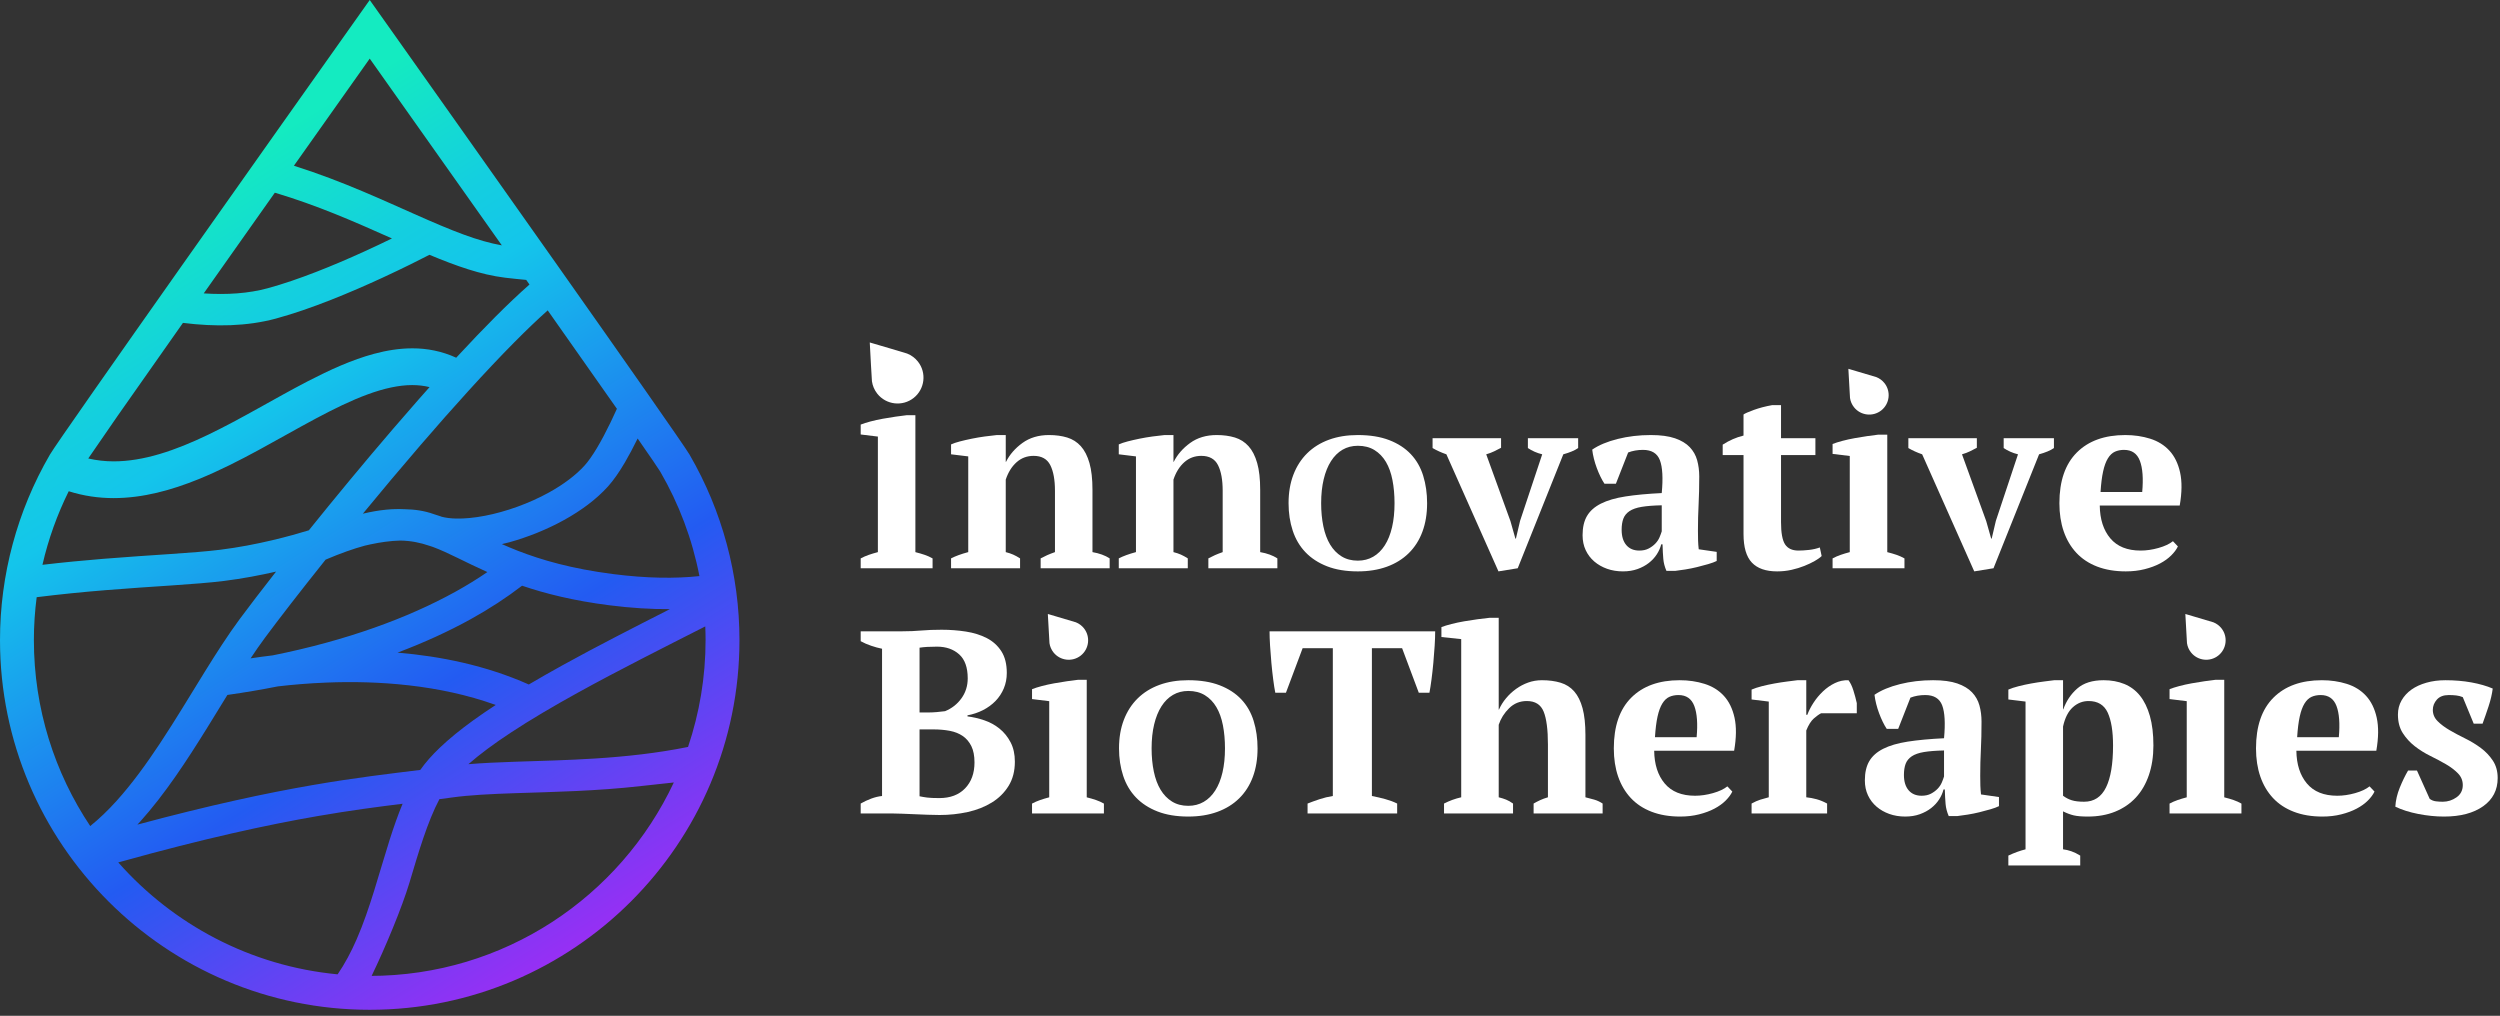 <?xml version="1.0" encoding="UTF-8"?>
<svg id="Layer_1" xmlns="http://www.w3.org/2000/svg" width="539" height="219" xmlns:xlink="http://www.w3.org/1999/xlink" version="1.1" viewBox="0 0 539 219">
  <rect x="0" y="0" width="539" height="219" fill="#333333" stroke="none"/>
  <!-- Generator: Adobe Illustrator 29.6.0, SVG Export Plug-In . SVG Version: 2.1.1 Build 207)  -->
  <defs>
    <style>
      .st0 {
        fill: none;
      }

      .st1 {
        fill: url(#linear-gradient);
      }

      .st2 {
        fill: #fff;
      }

      .st3 {
        clip-path: url(#clippath);
      }
    </style>
    <clipPath id="clippath">
      <rect class="st0" x=".5" y=".5" width="538" height="218"/>
    </clipPath>
    <linearGradient id="linear-gradient" x1="131.693" y1="-.618" x2="25.085" y2="168.765" gradientTransform="translate(0 220) scale(1 -1)" gradientUnits="userSpaceOnUse">
      <stop offset=".059" stop-color="#a22bf4"/>
      <stop offset=".404" stop-color="#235bf2"/>
      <stop offset=".761" stop-color="#14c5eb"/>
      <stop offset=".847" stop-color="#14cfdf"/>
      <stop offset=".999" stop-color="#14eac1"/>
      <stop offset="1" stop-color="#14ebc1"/>
    </linearGradient>
  </defs>
  <g class="st3">
    <g>
      <path class="st2" d="M185.564,175.377v-2.132c.711-.411,1.469-.766,2.274-1.066.805-.298,1.581-.485,2.331-.561v-31.75c-.75-.15-1.536-.365-2.359-.646-.823-.28-1.572-.608-2.246-.981v-2.132h9.04c1.422,0,2.77-.056,4.043-.169,1.272-.112,2.732-.168,4.379-.168,1.797,0,3.538.132,5.222.393,1.684.262,3.181.729,4.491,1.403,1.311.673,2.359,1.617,3.145,2.832.786,1.216,1.179,2.777,1.179,4.684,0,1.198-.216,2.31-.645,3.338-.432,1.029-1.03,1.935-1.797,2.721-.768.785-1.667,1.44-2.695,1.963-1.031.524-2.144.898-3.341,1.122v.224c1.197.15,2.405.431,3.621.842,1.216.412,2.311,1.01,3.285,1.795.973.785,1.769,1.767,2.386,2.945.618,1.178.926,2.572.926,4.179,0,2.02-.448,3.759-1.347,5.218-.899,1.458-2.105,2.656-3.621,3.59-1.516.935-3.248,1.618-5.194,2.047-1.947.43-3.968.645-6.064.645-.786,0-1.647-.019-2.583-.056-.936-.037-1.872-.075-2.807-.112-.936-.038-1.844-.075-2.723-.112-.88-.037-1.62-.056-2.218-.056h-6.682ZM200.051,153.611c.636,0,1.272-.028,1.909-.084.636-.056,1.235-.121,1.796-.196,1.46-.598,2.639-1.524,3.538-2.778.897-1.252,1.347-2.682,1.347-4.29,0-2.357-.618-4.086-1.853-5.19-1.235-1.102-2.826-1.654-4.772-1.654-.824,0-1.536.019-2.134.056-.599.037-1.143.093-1.628.168v13.968h1.797ZM202.521,172.067c2.358,0,4.211-.701,5.559-2.104,1.347-1.402,2.021-3.262,2.021-5.581,0-1.421-.225-2.589-.674-3.506-.449-.916-1.067-1.646-1.853-2.188-.786-.542-1.722-.916-2.807-1.122-1.087-.205-2.265-.308-3.537-.308h-2.976v14.417c.524.111,1.075.206,1.656.28.58.075,1.45.112,2.611.112Z"/>
      <path class="st2" d="M301.225,175.377h-19.314v-2.132c.748-.299,1.6-.607,2.554-.926.955-.317,1.919-.551,2.892-.701v-31.863h-6.513l-3.594,9.593h-2.301c-.151-.748-.301-1.701-.449-2.861-.15-1.159-.282-2.357-.393-3.59-.113-1.235-.207-2.459-.282-3.675-.075-1.215-.111-2.253-.111-3.113h35.709c0,.897-.038,1.945-.112,3.141-.076,1.198-.169,2.412-.281,3.647-.112,1.233-.244,2.422-.393,3.562-.15,1.141-.3,2.104-.449,2.889h-2.302l-3.593-9.593h-6.513v31.863c.972.188,1.937.412,2.891.673.955.263,1.805.58,2.554.954v2.132Z"/>
      <path class="st2" d="M345.525,175.377h-14.879v-2.132c.449-.262.916-.505,1.404-.731.485-.224,1.047-.431,1.684-.619v-11.36c0-3.224-.309-5.596-.926-7.114-.618-1.518-1.826-2.278-3.622-2.278-1.497,0-2.77.516-3.818,1.547-1.048,1.031-1.797,2.221-2.246,3.571v15.634c.599.151,1.132.319,1.6.507.468.188.964.468,1.488.843v2.132h-14.879v-2.132c1.16-.6,2.395-1.05,3.706-1.35v-34.101l-4.267-.451v-2.132c.561-.224,1.281-.449,2.161-.673.879-.224,1.806-.421,2.78-.589.973-.168,1.946-.317,2.919-.449.973-.13,1.834-.233,2.583-.308h1.909v19.802h.056c.374-.86.879-1.673,1.516-2.44.636-.766,1.357-1.44,2.162-2.02.804-.579,1.674-1.038,2.61-1.374.936-.337,1.928-.505,2.977-.505,1.496,0,2.835.179,4.014.535s2.161.983,2.948,1.882c.786.899,1.384,2.108,1.797,3.626.411,1.519.617,3.439.617,5.762v13.436c.636.15,1.272.318,1.909.506.636.188,1.236.469,1.797.843v2.132Z"/>
      <path class="st2" d="M373.486,170.664c-.3.637-.778,1.282-1.432,1.936-.655.655-1.46,1.234-2.414,1.739-.955.505-2.059.917-3.313,1.234-1.255.318-2.611.477-4.07.477-2.322,0-4.38-.346-6.177-1.038-1.796-.692-3.294-1.683-4.491-2.973-1.199-1.29-2.106-2.833-2.724-4.628-.617-1.795-.926-3.815-.926-6.058,0-4.787,1.254-8.433,3.762-10.939,2.507-2.506,5.988-3.759,10.443-3.759,1.909,0,3.696.262,5.362.786,1.665.523,3.05,1.383,4.155,2.58,1.104,1.198,1.872,2.768,2.302,4.712.43,1.945.402,4.32-.084,7.125h-17.238c.038,2.954.796,5.31,2.275,7.068,1.478,1.758,3.658,2.636,6.541,2.636,1.235,0,2.517-.186,3.846-.56,1.328-.374,2.367-.861,3.116-1.46l1.067,1.122ZM361.888,149.852c-.744,0-1.405.132-1.981.393-.577.262-1.079.739-1.507,1.43-.428.694-.772,1.627-1.032,2.806-.261,1.178-.447,2.664-.558,4.459h8.983c.262-2.917.095-5.161-.5-6.731-.597-1.571-1.731-2.357-3.405-2.357Z"/>
      <path class="st2" d="M392.632,153.779c-.45.226-.974.601-1.573,1.126s-1.142,1.387-1.627,2.587v14.403c.747.076,1.496.216,2.245.422.748.207,1.497.516,2.246.928v2.132h-16.282v-2.132c.673-.375,1.309-.657,1.909-.845.598-.188,1.197-.358,1.796-.508v-20.634l-3.705-.452v-2.132c.598-.261,1.337-.504,2.217-.729.879-.224,1.787-.421,2.724-.589.934-.168,1.842-.308,2.722-.42.879-.113,1.619-.206,2.218-.281h1.91v7.461h.224c.299-.822.738-1.683,1.319-2.58.58-.898,1.263-1.72,2.05-2.469.786-.747,1.646-1.346,2.582-1.795.936-.449,1.909-.654,2.92-.617.411.524.767,1.262,1.067,2.216.299.953.542,1.86.73,2.721v2.187h-7.692Z"/>
      <path class="st2" d="M426.937,167.242c0,.824.009,1.534.028,2.133.019.598.065,1.234.141,1.907l3.874.56v1.964c-.449.225-1.058.449-1.825.673-.768.225-1.572.44-2.414.646-.843.206-1.676.373-2.498.504-.825.131-1.555.234-2.191.309h-1.909c-.374-.86-.598-1.72-.673-2.581-.076-.86-.132-1.907-.168-3.141h-.282c-.187.749-.505,1.468-.954,2.16-.449.692-1.02,1.309-1.713,1.851-.693.542-1.507.981-2.442,1.318-.936.337-1.984.505-3.144.505-1.236,0-2.378-.188-3.425-.561-1.049-.373-1.965-.898-2.751-1.571-.787-.673-1.404-1.486-1.853-2.44-.45-.953-.674-2.029-.674-3.225,0-1.684.318-3.066.954-4.152.636-1.084,1.637-1.972,3.005-2.664,1.366-.692,3.124-1.206,5.278-1.543,2.152-.336,4.762-.579,7.832-.729.299-3.216.169-5.572-.393-7.069-.561-1.495-1.779-2.244-3.65-2.244-1.161,0-2.227.188-3.2.562l-2.639,6.731h-2.47c-.3-.449-.59-.963-.871-1.543-.28-.579-.543-1.196-.786-1.851-.244-.653-.449-1.318-.617-1.991-.169-.673-.291-1.327-.365-1.964,1.421-.972,3.256-1.739,5.502-2.3,2.246-.56,4.622-.841,7.131-.841,2.134,0,3.874.234,5.222.701,1.347.469,2.404,1.104,3.172,1.908.766.804,1.3,1.748,1.6,2.832.299,1.085.449,2.244.449,3.478,0,2.244-.047,4.273-.14,6.087-.094,1.814-.141,3.674-.141,5.581ZM414.304,171.562c.786,0,1.46-.149,2.021-.449.562-.299,1.039-.653,1.432-1.065.394-.411.692-.86.898-1.346.206-.486.365-.917.478-1.291v-5.61c-1.76.038-3.201.15-4.324.337-1.123.187-2.003.496-2.639.925-.636.431-1.076.974-1.319,1.627-.243.655-.365,1.45-.365,2.384,0,1.422.337,2.525,1.011,3.31.673.785,1.609,1.178,2.807,1.178Z"/>
      <path class="st2" d="M448.497,186.596h-15.496v-2.131c1.272-.601,2.507-1.051,3.705-1.351v-31.857l-3.705-.451v-2.132c.598-.261,1.338-.504,2.218-.729.879-.224,1.787-.421,2.723-.589.935-.168,1.843-.308,2.723-.42.879-.113,1.619-.206,2.218-.281h1.909v6.283h.056c.636-1.795,1.637-3.29,3.004-4.488,1.366-1.196,3.265-1.795,5.699-1.795,1.646,0,3.134.272,4.463.814,1.329.542,2.452,1.383,3.369,2.524.917,1.141,1.629,2.6,2.134,4.375.505,1.777.758,3.899.758,6.368,0,2.355-.328,4.487-.983,6.395-.655,1.907-1.591,3.515-2.807,4.824-1.217,1.309-2.695,2.319-4.436,3.029-1.74.71-3.715,1.066-5.923,1.066-1.273,0-2.274-.084-3.004-.252-.73-.169-1.507-.458-2.33-.87v8.182c.598.075,1.197.217,1.796.424s1.236.517,1.909.931v2.131ZM450.294,151.143c-1.273,0-2.405.449-3.397,1.346-.992.898-1.694,2.282-2.105,4.151v14.922c.598.449,1.235.777,1.909.982.673.206,1.553.309,2.639.309,2.133,0,3.705-1.029,4.716-3.086,1.011-2.056,1.516-5.067,1.516-9.031,0-3.066-.384-5.433-1.151-7.097-.768-1.663-2.143-2.496-4.127-2.496Z"/>
      <path class="st2" d="M511.942,170.664c-.3.637-.777,1.282-1.431,1.936-.656.655-1.46,1.234-2.415,1.739-.954.505-2.059.917-3.312,1.234-1.255.318-2.611.477-4.071.477-2.321,0-4.38-.346-6.176-1.038-1.797-.692-3.295-1.683-4.492-2.973-1.198-1.29-2.106-2.833-2.723-4.628s-.927-3.815-.927-6.058c0-4.787,1.254-8.433,3.763-10.939,2.507-2.506,5.988-3.759,10.443-3.759,1.909,0,3.696.262,5.362.786,1.665.523,3.05,1.383,4.155,2.58,1.103,1.198,1.871,2.768,2.302,4.712.43,1.945.402,4.32-.085,7.125h-17.237c.038,2.954.796,5.31,2.275,7.068,1.477,1.758,3.658,2.636,6.54,2.636,1.236,0,2.517-.186,3.846-.56,1.329-.374,2.367-.861,3.117-1.46l1.066,1.122ZM500.344,149.852c-.744,0-1.404.132-1.98.393-.578.262-1.08.739-1.508,1.43-.427.694-.772,1.627-1.031,2.806-.261,1.178-.447,2.664-.558,4.459h8.983c.262-2.917.095-5.161-.501-6.731-.596-1.571-1.731-2.357-3.405-2.357Z"/>
      <path class="st2" d="M530.976,169.262c0-.972-.346-1.814-1.039-2.524-.693-.71-1.553-1.365-2.582-1.964-1.03-.598-2.153-1.196-3.369-1.794-1.217-.599-2.34-1.3-3.369-2.104-1.03-.804-1.891-1.748-2.583-2.833-.693-1.084-1.039-2.412-1.039-3.983,0-1.122.262-2.14.786-3.058.524-.915,1.236-1.691,2.134-2.328.898-.635,1.974-1.13,3.228-1.486,1.254-.355,2.611-.533,4.071-.533,2.021,0,3.902.159,5.643.477,1.741.318,3.265.757,4.576,1.318-.15,1.198-.449,2.478-.898,3.843-.45,1.365-.88,2.608-1.292,3.73h-1.909l-2.358-5.722c-.449-.186-.918-.308-1.404-.364-.487-.057-1.03-.085-1.628-.085-1.123,0-1.975.328-2.555.982-.58.655-.87,1.394-.87,2.216,0,.935.346,1.749,1.039,2.44.692.692,1.553,1.338,2.583,1.935,1.029.599,2.152,1.198,3.368,1.796,1.216.598,2.339,1.281,3.369,2.047,1.029.768,1.89,1.675,2.583,2.721.692,1.048,1.039,2.3,1.039,3.759,0,2.58-1.049,4.609-3.144,6.086-2.097,1.478-4.905,2.216-8.423,2.216-1.796,0-3.649-.188-5.558-.561s-3.557-.898-4.941-1.571c.074-1.346.393-2.711.954-4.095.562-1.383,1.16-2.617,1.797-3.702h1.909l2.751,6.114c.412.3.871.477,1.376.533.505.057.983.085,1.432.085,1.085,0,2.077-.318,2.976-.954.898-.636,1.347-1.515,1.347-2.637Z"/>
      <path class="st2" d="M226.266,138.657v.005c.106.726.403,1.416.86,1.993,1.432,1.811,4.072,2.12,5.885.688,1.812-1.432,2.121-4.069.688-5.88-.457-.577-1.06-1.025-1.744-1.295l-.002-.001c-.214-.084-4.635-1.381-5.519-1.64l-.52-.152.028.54c.049.92.292,5.517.324,5.742ZM236.322,172.492c-.599-.206-1.273-.402-2.021-.589v-25.335h-1.91c-.674.075-1.46.178-2.358.308-.899.132-1.817.281-2.752.449-.936.169-1.825.365-2.667.589-.843.225-1.545.449-2.106.674v2.132l3.706.451v20.727c-.712.189-1.367.386-1.966.593s-1.179.46-1.74.761v2.132h15.498v-2.132c-.524-.3-1.085-.552-1.684-.76Z"/>
      <path class="st2" d="M471.513,138.657l.001.005c.105.726.402,1.416.859,1.993,1.433,1.811,4.073,2.12,5.885.688,1.812-1.432,2.121-4.069.688-5.88-.457-.577-1.06-1.025-1.744-1.295l-.002-.001c-.213-.084-4.635-1.381-5.519-1.64l-.52-.152.029.54c.048.92.291,5.517.323,5.742ZM481.569,172.492c-.599-.206-1.273-.402-2.021-.589v-25.335h-1.91c-.674.075-1.46.178-2.359.308-.898.132-1.816.281-2.751.449-.936.169-1.825.365-2.668.589-.842.225-1.543.449-2.105.674v2.132l3.706.451v20.727c-.712.189-1.367.386-1.966.593s-1.178.46-1.74.761v2.132h15.499v-2.132c-.525-.3-1.086-.552-1.685-.76Z"/>
      <path class="st2" d="M270.289,155.435c-.562-1.814-1.451-3.367-2.667-4.657-1.217-1.29-2.771-2.3-4.661-3.029-1.89-.729-4.146-1.094-6.765-1.094-2.322,0-4.399.337-6.233,1.01-1.834.673-3.397,1.646-4.688,2.917s-2.284,2.814-2.976,4.628c-.693,1.814-1.039,3.862-1.039,6.143,0,2.131.3,4.105.899,5.918.598,1.814,1.516,3.365,2.751,4.656,1.236,1.29,2.788,2.3,4.661,3.029,1.87.729,4.079,1.094,6.625,1.094,2.32,0,4.407-.337,6.26-1.01,1.853-.673,3.425-1.645,4.716-2.917,1.292-1.271,2.274-2.813,2.948-4.628.674-1.813,1.011-3.861,1.011-6.142,0-2.132-.281-4.104-.842-5.918ZM263.57,166.528c-.357,1.529-.877,2.829-1.561,3.9s-1.516,1.89-2.498,2.457c-.981.567-2.086.851-3.315.851-1.349,0-2.518-.307-3.509-.922-.992-.614-1.814-1.465-2.468-2.552-.655-1.087-1.14-2.394-1.457-3.923-.318-1.528-.476-3.191-.476-4.986,0-1.922.183-3.647.55-5.176.366-1.528.892-2.828,1.576-3.9.684-1.07,1.511-1.89,2.483-2.457.971-.567,2.071-.851,3.301-.851,1.387,0,2.582.307,3.583.922,1.001.614,1.824,1.465,2.468,2.552.644,1.087,1.115,2.395,1.413,3.923.297,1.529.446,3.191.446,4.987,0,1.922-.179,3.647-.536,5.175Z"/>
      <path class="st2" d="M239.242,122.517h-14.879v-2.131c.486-.262.963-.497,1.431-.703.468-.206,1.02-.422,1.657-.647v-13.216c0-2.362-.337-4.208-1.011-5.54-.674-1.33-1.872-1.997-3.593-1.997-1.423,0-2.649.459-3.678,1.378-1.03.919-1.806,2.166-2.33,3.74v15.635c.598.15,1.132.328,1.6.534.468.207.964.479,1.488.816v2.131h-14.879v-2.131c.935-.489,2.171-.94,3.706-1.354v-20.633l-3.706-.452v-2.132c.486-.224,1.123-.439,1.909-.645.786-.205,1.637-.401,2.555-.589.917-.187,1.853-.346,2.807-.477.955-.131,1.825-.234,2.611-.309h1.909v5.777h.056c.786-1.57,1.965-2.925,3.537-4.067,1.573-1.14,3.482-1.711,5.727-1.711,1.46,0,2.77.179,3.931.535,1.16.356,2.142.983,2.948,1.882.804.899,1.422,2.108,1.852,3.626.43,1.518.646,3.439.646,5.761v13.436c1.496.263,2.732.713,3.706,1.35v2.131Z"/>
      <path class="st2" d="M275.401,122.517h-14.879v-2.131c.486-.262.963-.497,1.431-.703.468-.206,1.02-.422,1.657-.647v-13.216c0-2.362-.337-4.208-1.011-5.54-.674-1.33-1.872-1.997-3.593-1.997-1.423,0-2.649.459-3.678,1.378-1.03.919-1.806,2.166-2.33,3.74v15.635c.598.15,1.132.328,1.6.534.468.207.963.479,1.488.816v2.131h-14.879v-2.131c.935-.489,2.17-.94,3.706-1.354v-20.633l-3.706-.452v-2.132c.486-.224,1.123-.439,1.909-.645.786-.205,1.637-.401,2.555-.589.916-.187,1.853-.346,2.807-.477.955-.131,1.825-.234,2.611-.309h1.909v5.777h.056c.786-1.57,1.965-2.925,3.537-4.067,1.572-1.14,3.482-1.711,5.727-1.711,1.46,0,2.77.179,3.931.535,1.16.356,2.142.983,2.947,1.882.805.899,1.423,2.108,1.853,3.626.43,1.518.646,3.439.646,5.761v13.436c1.496.263,2.732.713,3.706,1.35v2.131Z"/>
      <path class="st2" d="M323.069,123.19l-11.229-25.24c-1.086-.375-2.078-.824-2.977-1.349v-2.131h14.768v2.075c-.488.264-.983.517-1.488.76-.506.244-1.077.46-1.713.647l5.222,14.402,1.066,3.769h.113l.898-3.826,4.773-14.346c-.6-.149-1.151-.337-1.656-.562-.506-.225-.983-.488-1.433-.788v-2.131h10.837v2.131c-.375.263-.833.507-1.376.731-.543.226-1.151.432-1.825.618l-9.825,24.565-4.155.675Z"/>
      <path class="st2" d="M366.077,114.383c0,.823.009,1.534.028,2.132.018.599.065,1.234.14,1.907l3.875.561v1.963c-.45.225-1.058.449-1.825.674-.768.224-1.572.44-2.415.645-.842.206-1.675.373-2.498.505-.824.131-1.554.233-2.19.309h-1.909c-.374-.861-.599-1.72-.674-2.581-.075-.86-.131-1.908-.168-3.141h-.281c-.188.748-.505,1.467-.954,2.159-.45.693-1.021,1.309-1.713,1.851-.693.543-1.507.982-2.442,1.319-.936.336-1.985.504-3.145.504-1.235,0-2.377-.187-3.425-.56-1.048-.374-1.965-.898-2.751-1.571-.786-.673-1.403-1.487-1.853-2.441-.449-.953-.673-2.028-.673-3.225,0-1.683.317-3.066.954-4.151.636-1.084,1.637-1.972,3.004-2.665,1.366-.691,3.125-1.206,5.278-1.542,2.152-.337,4.763-.58,7.832-.73.3-3.215.169-5.572-.393-7.068-.561-1.495-1.778-2.244-3.649-2.244-1.161,0-2.228.188-3.201.561l-2.639,6.732h-2.47c-.3-.449-.59-.963-.87-1.543-.281-.579-.543-1.196-.786-1.851-.244-.654-.45-1.319-.618-1.992s-.29-1.327-.365-1.964c1.422-.972,3.257-1.739,5.503-2.3,2.245-.561,4.622-.841,7.13-.841,2.134,0,3.874.234,5.222.701,1.348.468,2.405,1.103,3.172,1.907.767.805,1.301,1.749,1.601,2.833.299,1.085.449,2.244.449,3.478,0,2.244-.048,4.273-.141,6.086-.094,1.815-.14,3.675-.14,5.582ZM353.444,118.703c.786,0,1.46-.15,2.021-.449.562-.299,1.039-.654,1.432-1.066.393-.411.692-.86.898-1.346.206-.486.365-.917.477-1.29v-5.61c-1.759.037-3.2.15-4.323.336-1.123.188-2.003.496-2.639.926-.637.431-1.076.973-1.319,1.627-.244.655-.365,1.449-.365,2.384,0,1.422.337,2.524,1.01,3.31.674.785,1.609,1.178,2.808,1.178Z"/>
      <path class="st2" d="M371.411,95.868c1.422-.922,2.919-1.575,4.491-1.96v-4.544c.3-.224,1.039-.551,2.218-.981,1.179-.43,2.499-.776,3.959-1.038h1.909v7.124h7.411v3.646h-7.411v14.45c0,2.308.289,3.907.869,4.799.58.892,1.545,1.339,2.892,1.339.674,0,1.432-.046,2.274-.141.843-.092,1.619-.27,2.331-.532l.393,1.851c-.337.336-.834.692-1.488,1.066-.656.374-1.404.729-2.247,1.065-.841.337-1.759.618-2.75.842-.993.225-2.031.336-3.117.336-2.434,0-4.248-.633-5.446-1.898-1.198-1.266-1.797-3.314-1.797-6.144v-17.033h-4.491v-2.247Z"/>
      <path class="st2" d="M425.647,123.19l-11.229-25.24c-1.086-.375-2.078-.824-2.976-1.349v-2.131h14.767v2.075c-.487.264-.983.517-1.488.76-.505.244-1.076.46-1.713.647l5.222,14.402,1.067,3.769h.112l.899-3.826,4.772-14.346c-.599-.149-1.151-.337-1.656-.562-.506-.225-.983-.488-1.432-.788v-2.131h10.836v2.131c-.374.263-.833.507-1.376.731-.543.226-1.151.432-1.824.618l-9.826,24.565-4.155.675Z"/>
      <path class="st2" d="M469.554,117.805c-.3.637-.778,1.282-1.432,1.935-.656.655-1.46,1.235-2.415,1.74-.954.504-2.059.916-3.312,1.233-1.255.318-2.611.477-4.071.477-2.321,0-4.379-.346-6.176-1.037-1.797-.692-3.294-1.684-4.492-2.973-1.198-1.291-2.106-2.834-2.723-4.628-.617-1.795-.927-3.815-.927-6.059,0-4.787,1.255-8.433,3.763-10.939,2.507-2.505,5.988-3.758,10.443-3.758,1.909,0,3.696.262,5.362.785,1.665.524,3.05,1.383,4.155,2.58,1.103,1.198,1.871,2.768,2.302,4.712.43,1.946.402,4.32-.084,7.125h-17.238c.038,2.954.796,5.311,2.275,7.068,1.478,1.758,3.658,2.637,6.54,2.637,1.236,0,2.517-.187,3.847-.561,1.328-.374,2.367-.86,3.116-1.459l1.067,1.122ZM457.955,96.993c-.744,0-1.404.132-1.98.393-.577.262-1.08.739-1.508,1.43-.427.693-.772,1.627-1.031,2.805-.261,1.178-.447,2.665-.558,4.46h8.983c.262-2.917.095-5.161-.501-6.732-.596-1.571-1.731-2.356-3.405-2.356Z"/>
      <path class="st2" d="M199.379,119.633c-.6-.206-1.273-.402-2.021-.59v-29.52h-1.91c-.674.076-1.46.178-2.359.309-.898.132-1.816.281-2.751.449-.937.168-1.825.365-2.668.589-.842.224-1.544.449-2.105.673v2.132l3.706.452v24.912c-.712.188-1.367.385-1.966.592-.599.207-1.179.461-1.74.761v2.132h15.498v-2.132c-.524-.3-1.085-.552-1.684-.759ZM187.992,82.212l.001.007c.14.968.536,1.888,1.146,2.658,1.91,2.414,5.43,2.826,7.847.917,2.416-1.909,2.828-5.426.917-7.84-.609-.77-1.413-1.367-2.325-1.727l-.003-.001c-.284-.112-6.18-1.841-7.359-2.187l-.693-.203.038.721c.064,1.226.388,7.356.431,7.656Z"/>
      <path class="st2" d="M408.917,119.633c-.599-.206-1.273-.402-2.021-.59v-25.335h-1.91c-.674.076-1.46.178-2.359.309-.898.132-1.816.281-2.751.449-.936.169-1.825.365-2.668.589-.842.224-1.544.449-2.105.673v2.132l3.706.452v20.727c-.712.188-1.367.385-1.966.592-.599.207-1.179.461-1.74.761v2.132h15.499v-2.132c-.525-.3-1.086-.552-1.685-.759ZM398.861,85.798l.001.005c.104.726.401,1.416.858,1.993,1.433,1.811,4.073,2.119,5.885.688,1.813-1.431,2.122-4.069.689-5.88-.457-.577-1.06-1.025-1.744-1.295l-.002-.001c-.213-.084-4.635-1.381-5.519-1.64l-.52-.152.029.541c.048.919.29,5.517.323,5.742Z"/>
      <path class="st2" d="M306.843,102.575c-.562-1.814-1.451-3.366-2.667-4.656-1.216-1.29-2.771-2.3-4.66-3.029-1.89-.729-4.146-1.094-6.766-1.094-2.321,0-4.398.337-6.232,1.01-1.834.673-3.397,1.646-4.688,2.917-1.292,1.272-2.284,2.815-2.976,4.628-.693,1.815-1.039,3.862-1.039,6.143,0,2.131.299,4.105.898,5.918.599,1.814,1.516,3.366,2.752,4.656,1.235,1.291,2.788,2.3,4.66,3.03,1.871.729,4.079,1.093,6.625,1.093,2.321,0,4.408-.336,6.261-1.009,1.853-.673,3.425-1.645,4.716-2.917,1.292-1.271,2.274-2.814,2.948-4.628.674-1.814,1.011-3.862,1.011-6.143,0-2.131-.282-4.104-.843-5.918ZM300.125,113.669c-.357,1.528-.877,2.828-1.561,3.899-.684,1.072-1.517,1.891-2.498,2.458-.982.567-2.087.85-3.316.85-1.348,0-2.518-.307-3.508-.921-.992-.615-1.814-1.465-2.469-2.552-.654-1.088-1.14-2.395-1.457-3.924-.317-1.527-.476-3.19-.476-4.986,0-1.922.184-3.647.551-5.176.366-1.528.891-2.828,1.576-3.899.683-1.071,1.511-1.891,2.482-2.458.972-.567,2.072-.85,3.301-.85,1.388,0,2.582.307,3.583.921,1.001.615,1.824,1.465,2.469,2.552.644,1.086,1.115,2.395,1.412,3.923.297,1.528.446,3.19.446,4.986,0,1.922-.178,3.648-.535,5.176Z"/>
    </g>
  </g>
  <path class="st1" d="M148.698,98.071l-.022-.038c-2.193-3.773-52.865-75.317-63.001-89.621L79.714 0l-5.961,8.412C63.617,22.716,12.944,94.261,10.767,98.005l-.047.082C3.71,110.175,0,123.981,0,137.997c0,43.955,35.759,79.714,79.714,79.714s79.714-35.759,79.714-79.714c0-14.016-3.71-27.822-10.73-39.926ZM137.476,94.543c2.751,3.955,4.535,6.559,4.867,7.132l.035.061c3.978,6.859,6.861,14.428,8.418,22.471-5.208.551-11.315.495-18.568-.43-9.036-1.155-15.487-3.044-20.631-5.047-1.201-.468-2.314-.944-3.391-1.42.527-.129,1.051-.242,1.581-.388,4.017-1.115,8.09-2.741,11.815-4.798,3.62-2.004,6.918-4.404,9.485-7.248,1.275-1.421,2.45-3.156,3.628-5.152.928-1.578,1.849-3.327,2.76-5.181l-0-0ZM59.897,147.986c3.102-.362,6.661-.673,10.531-.824,10.953-.44,24.312.443,36.45,4.829-1.679,1.096-3.292,2.193-4.811,3.29-2.744,1.984-5.203,3.968-7.298,5.975-1.617,1.553-3.016,3.117-4.157,4.74-6.499.805-13.813,1.639-23.265,3.275-9.782,1.693-21.854,4.251-37.723,8.515.179-.194.361-.382.538-.579,5.425-6.015,10.125-13.237,14.519-20.315,1.481-2.39,2.925-4.758,4.344-7.062,3.739-.532,7.369-1.145,10.873-1.844ZM54.027,141.942c1.039-1.562,2.067-3.048,3.088-4.425,2.917-3.941,7.544-9.93,13.082-16.855,3.25-1.389,6.016-2.358,8.431-3.013.414-.1.836-.197,1.268-.289,2.077-.444,4.318-.77,6.376-.815,2.31.031,4.298.439,6.365,1.146.211.07.419.15.634.21.021.008.04.013.06.02,3.282,1.205,6.901,3.248,11.749,5.416-2.127,1.45-4.417,2.872-6.904,4.246-10.221,5.649-23.454,10.517-39.369,13.712-1.745.207-3.345.427-4.779.647l0-0ZM85.704,140.709c5.772-2.18,11.037-4.595,15.747-7.196,4.132-2.283,7.821-4.71,11.105-7.235,5.013,1.703,11.098,3.237,18.817,4.218,4.736.604,9.068.861,13.063.832-7.621,3.87-15.653,7.959-23.176,12.113-2.483,1.372-4.907,2.751-7.251,4.135-9.227-4.113-19.062-6.095-28.304-6.868ZM133.003,88.136c-.445.984-.892,1.953-1.338,2.876-1.011,2.09-2.018,3.998-2.979,5.601-.957,1.601-1.879,2.899-2.632,3.731-1.875,2.091-4.601,4.129-7.726,5.851-4.28,2.369-9.305,4.153-13.802,5.012-2.246.432-4.36.633-6.146.596-1.244-.021-2.309-.173-3.148-.39-.102-.036-.201-.078-.304-.114-.449-.157-.906-.304-1.368-.441-2.074-.755-4.237-1.043-6.392-1.073-1.256-.055-2.558-.033-3.925.103-1.583.155-3.245.443-5.012.866,3.995-4.859,8.223-9.901,12.482-14.843,6.947-8.062,13.979-15.857,20.175-22.114,2.575-2.601,4.992-4.913,7.197-6.881,5.526,7.84,10.743,15.257,14.919,21.22l0.0 0ZM79.714,12.636s13.819,19.502,28.481,40.264c-2.524-.443-5.272-1.238-8.255-2.336-6.273-2.3-13.487-5.82-21.7-9.289-4.619-1.948-9.574-3.87-14.872-5.546,9.333-13.197,16.346-23.094,16.346-23.094ZM59.255,41.546c4.501,1.34,8.787,2.895,12.873,4.536,4.346,1.746,8.443,3.574,12.378,5.327-1.789.872-3.867,1.861-6.133,2.891-6.311,2.875-14.068,6.06-20.644,7.842-4.137,1.13-8.817,1.448-13.805,1.113,5.141-7.289,10.431-14.779,15.33-21.709l-0.0 0ZM25.286,89.765c3.887-5.558,8.833-12.594,14.158-20.153,6.974.874,13.781.765,20.062-.933,7.684-2.091,16.238-5.703,22.952-8.799,4.542-2.098,8.218-3.956,10.132-4.946,5.703,2.381,11.045,4.294,16.304,4.935,1.48.177,3.01.332,4.557.477.235.333.47.667.705.999-4.594,4.044-9.895,9.402-15.514,15.472-.094.102-.19.207-.284.309-3.051-1.407-6.272-2.031-9.459-2.025-2.777.001-5.535.448-8.269,1.183-4.784,1.292-9.52,3.456-14.283,5.92-7.133,3.701-14.342,8.103-21.439,11.507-3.545,1.703-7.053,3.157-10.469,4.17-3.418,1.015-6.734,1.589-9.929,1.589-1.86-.001-3.679-.207-5.483-.622,2.215-3.21,5.615-8.122,6.26-9.084ZM14.818,105.912c3.22,1.022,6.477,1.481,9.691,1.48,6.32-.005,12.447-1.703,18.349-4.099,8.849-3.608,17.304-8.827,25.181-13.027,3.931-2.102,7.706-3.948,11.224-5.236,3.52-1.293,6.762-2.011,9.634-2.007,1.303.003,2.528.145,3.714.441-.815.914-1.631,1.834-2.45,2.764l-5.45,6.272c-6.376,7.425-12.634,15.008-18.126,21.835-3.843,1.182-11.182,3.207-19.101,4.191-5.782.726-14.653,1.097-25.282,1.962-4.101.335-8.475.747-13.051,1.285,1.276-5.558,3.195-10.87,5.666-15.86ZM19.452,178.099c-7.659-11.484-12.147-25.263-12.147-40.102,0-3.133.211-6.216.601-9.242,5.212-.651,10.2-1.137,14.848-1.516,10.5-.859,19.286-1.212,25.57-1.991,4.016-.503,7.84-1.241,11.194-2.012-3.193,4.078-5.884,7.6-7.848,10.251-2.542,3.441-5.032,7.332-7.539,11.377-.003.005-.006.01-.01.016-3.125,5.044-6.279,10.332-9.603,15.352-2.99,4.522-6.106,8.806-9.386,12.437-1.844,2.044-3.739,3.867-5.681,5.431ZM76.878,202.549c-1.182,2.71-2.529,5.233-4.087,7.519-18.79-1.783-35.465-10.759-47.295-24.13,18.671-5.209,32.27-8.135,43.005-9.993,7.119-1.233,12.988-1.998,18.299-2.655-1.036,2.491-1.937,5.091-2.784,7.746-2.295,7.234-4.234,14.873-7.138,21.512ZM79.714,210.406c.138,0,.273-.01.411-.01,2.97-6.137,6.54-14.728,8.155-20.097,2.006-6.737,3.887-13.112,6.451-17.997.89-.116,1.775-.234,2.656-.358,3.827-.539,8.582-.767,13.912-.943,8.001-.268,17.305-.432,27.01-1.54.229-.026,4.008-.437,6.965-.759-11.555,24.632-36.552,41.704-65.559,41.704l-0-0ZM128.341,163.532c-6.049.385-11.884.519-17.268.698-3.59.121-6.952.27-10.088.527,2.488-2.174,5.591-4.465,9.126-6.791,4.297-2.83,9.218-5.72,14.423-8.595,8.886-4.909,18.579-9.765,27.523-14.317.039.977.066,1.956.066,2.943,0,8.062-1.343,15.804-3.779,23.045-6.701,1.358-13.473,2.076-20.003,2.49l-0-0Z"/>
</svg>